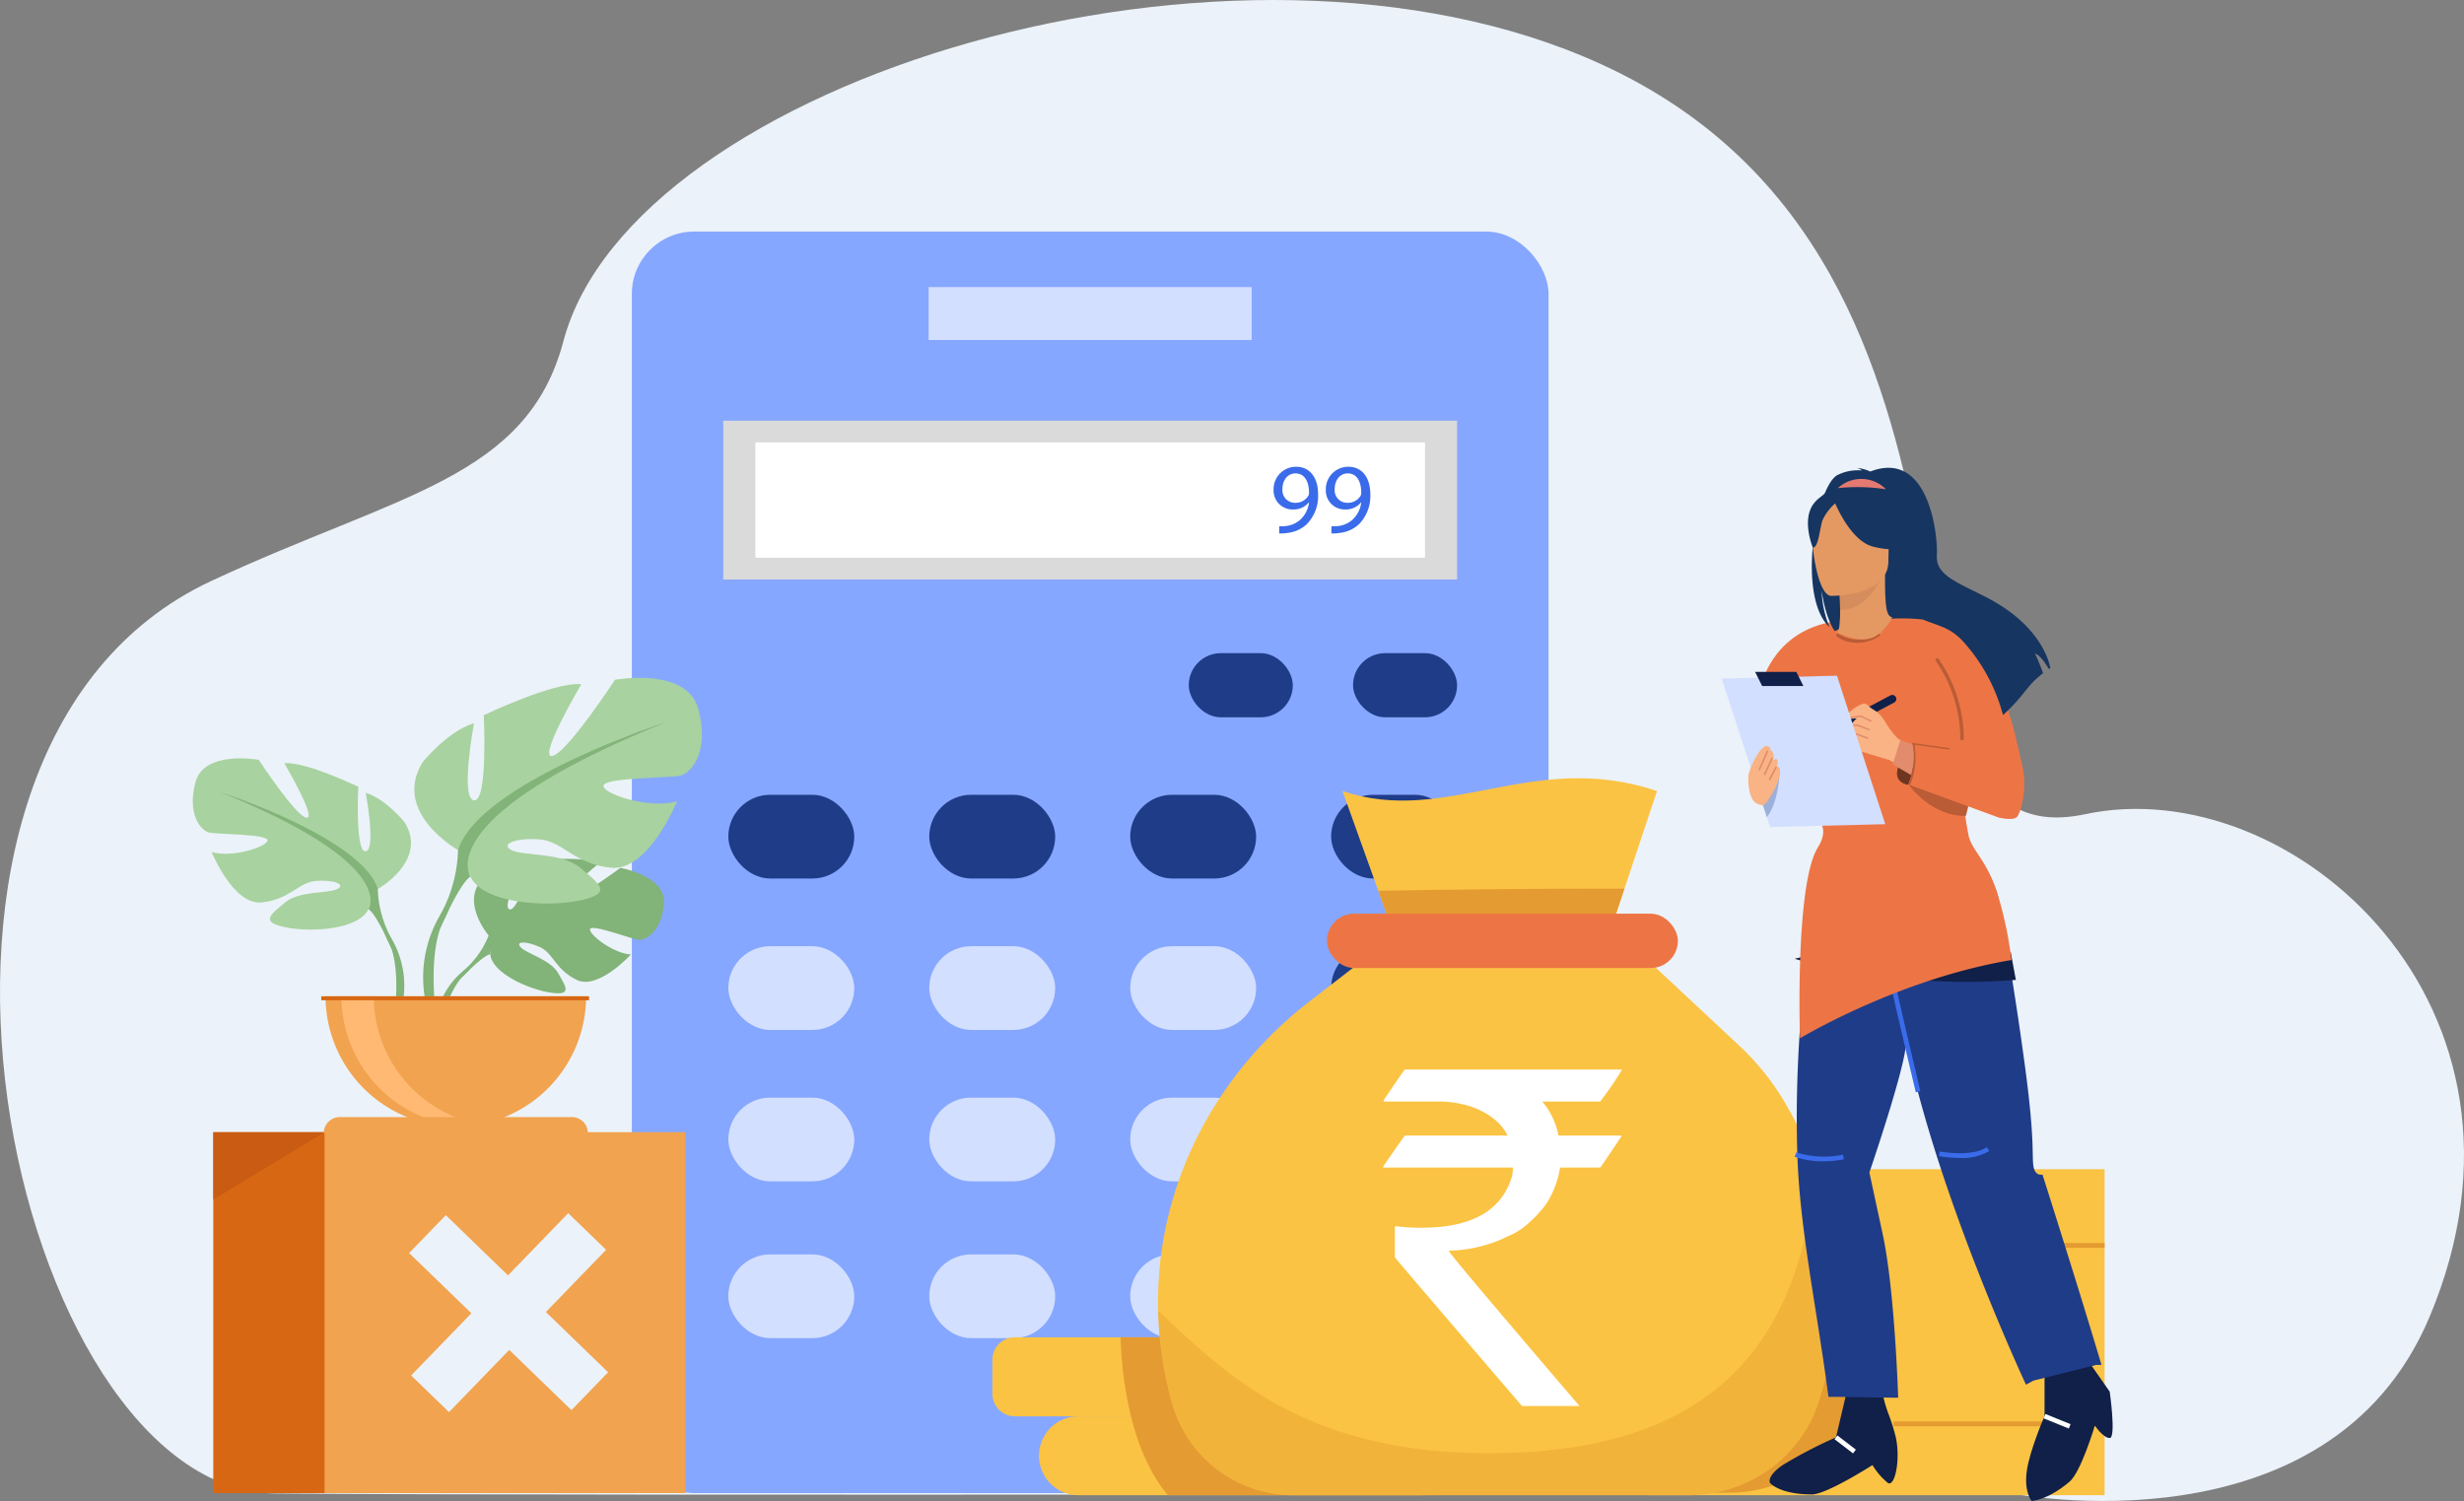 <svg xmlns="http://www.w3.org/2000/svg" width="435" height="265" viewBox="0 0 435 265">
  <rect x="0" y="0" width="435" height="265" fill="#808080" stroke="none"/>
  <g id="OneTimeCalc_graphics" transform="translate(-943.993 -150.055)">
    <path id="Path_213" data-name="Path 213" d="M549.46,599.282s55.948,11.187,73.758-31.135c23.106-54.906-24.365-96.539-60.773-88.782-43.555,9.279-6.722-96.461-85.511-132.434-64.7-29.539-171,3-183.168,48.966-6.415,24.236-29.144,26.905-62.139,42.284-64.574,30.1-35.048,160.588,11.092,161.1S549.46,599.282,549.46,599.282Z" transform="translate(749.68 -185.565)" fill="#ebf2f9"/>
    <g id="Group_75" data-name="Group 75" transform="translate(1055.541 190.938)">
      <rect id="Rectangle_1" data-name="Rectangle 1" width="161.833" height="222.727" rx="11" transform="translate(0 0)" fill="#86a7ff"/>
      <rect id="Rectangle_2" data-name="Rectangle 2" width="57.039" height="9.345" transform="translate(52.397 9.8)" fill="#d3dfff"/>
      <rect id="Rectangle_3" data-name="Rectangle 3" width="129.547" height="28.039" transform="translate(16.143 33.389)" fill="#dadada"/>
      <rect id="Rectangle_4" data-name="Rectangle 4" width="118.209" height="20.368" transform="translate(21.812 37.224)" fill="#fff"/>
      <g id="Group_14" data-name="Group 14" transform="translate(98.318 74.433)">
        <rect id="Rectangle_5" data-name="Rectangle 5" width="18.369" height="11.323" rx="5.661" fill="#1f3c88"/>
        <rect id="Rectangle_6" data-name="Rectangle 6" width="18.369" height="11.323" rx="5.661" transform="translate(29.003)" fill="#1f3c88"/>
      </g>
      <g id="Group_15" data-name="Group 15" transform="translate(17.031 99.437)">
        <rect id="Rectangle_7" data-name="Rectangle 7" width="22.234" height="14.782" rx="7.391" transform="translate(106.421)" fill="#1f3c88"/>
        <rect id="Rectangle_8" data-name="Rectangle 8" width="22.234" height="14.782" rx="7.391" transform="translate(70.948)" fill="#1f3c88"/>
        <rect id="Rectangle_9" data-name="Rectangle 9" width="22.234" height="14.782" rx="7.391" transform="translate(35.474)" fill="#1f3c88"/>
        <rect id="Rectangle_10" data-name="Rectangle 10" width="22.234" height="14.782" rx="7.391" fill="#1f3c88"/>
      </g>
      <g id="Group_16" data-name="Group 16" transform="translate(17.031 126.171)">
        <rect id="Rectangle_11" data-name="Rectangle 11" width="22.234" height="14.782" rx="7.391" transform="translate(106.421)" fill="#1f3c88"/>
        <rect id="Rectangle_12" data-name="Rectangle 12" width="22.234" height="14.782" rx="7.391" transform="translate(70.948)" fill="#d3dfff"/>
        <rect id="Rectangle_13" data-name="Rectangle 13" width="22.234" height="14.782" rx="7.391" transform="translate(35.474)" fill="#d3dfff"/>
        <rect id="Rectangle_14" data-name="Rectangle 14" width="22.234" height="14.782" rx="7.391" fill="#d3dfff"/>
      </g>
      <g id="Group_17" data-name="Group 17" transform="translate(17.031 152.905)">
        <rect id="Rectangle_15" data-name="Rectangle 15" width="22.234" height="14.782" rx="7.391" transform="translate(106.421)" fill="#1f3c88"/>
        <rect id="Rectangle_16" data-name="Rectangle 16" width="22.234" height="14.782" rx="7.391" transform="translate(70.948)" fill="#d3dfff"/>
        <rect id="Rectangle_17" data-name="Rectangle 17" width="22.234" height="14.782" rx="7.391" transform="translate(35.474)" fill="#d3dfff"/>
        <rect id="Rectangle_18" data-name="Rectangle 18" width="22.234" height="14.782" rx="7.391" fill="#d3dfff"/>
      </g>
      <g id="Group_18" data-name="Group 18" transform="translate(17.031 180.582)">
        <rect id="Rectangle_19" data-name="Rectangle 19" width="22.234" height="14.782" rx="7.391" transform="translate(106.421)" fill="#fbc343"/>
        <rect id="Rectangle_20" data-name="Rectangle 20" width="22.234" height="14.782" rx="7.391" transform="translate(70.948)" fill="#d3dfff"/>
        <rect id="Rectangle_21" data-name="Rectangle 21" width="22.234" height="14.782" rx="7.391" transform="translate(35.474)" fill="#d3dfff"/>
        <rect id="Rectangle_22" data-name="Rectangle 22" width="22.234" height="14.782" rx="7.391" fill="#d3dfff"/>
      </g>
      <g id="Group_19" data-name="Group 19" transform="translate(113.295 41.521)">
        <path id="Path_27" data-name="Path 27" d="M1423.427,754.37a6.758,6.758,0,0,0,1.276-.053,4.448,4.448,0,0,0,2.444-1.1,4.961,4.961,0,0,0,1.545-3.034h-.053a3.466,3.466,0,0,1-2.75,1.227,3.34,3.34,0,0,1-3.45-3.49,3.952,3.952,0,0,1,3.989-4.051c2.389,0,3.863,1.894,3.863,4.805a7.108,7.108,0,0,1-2.012,5.349,5.909,5.909,0,0,1-3.4,1.526,7.566,7.566,0,0,1-1.456.088Zm.575-6.559a2.215,2.215,0,0,0,2.246,2.42,2.629,2.629,0,0,0,2.3-1.192.991.991,0,0,0,.144-.561c0-1.947-.736-3.437-2.39-3.437C1424.954,745.04,1424,746.2,1424,747.811Z" transform="translate(-1422.439 -743.865)" fill="#3a6bea"/>
        <path id="Path_28" data-name="Path 28" d="M1473.9,754.37a6.761,6.761,0,0,0,1.276-.053,4.447,4.447,0,0,0,2.443-1.1,4.961,4.961,0,0,0,1.545-3.034h-.053a3.466,3.466,0,0,1-2.749,1.227,3.34,3.34,0,0,1-3.45-3.49,3.952,3.952,0,0,1,3.989-4.051c2.389,0,3.863,1.894,3.863,4.805a7.108,7.108,0,0,1-2.012,5.349,5.909,5.909,0,0,1-3.4,1.526,7.563,7.563,0,0,1-1.456.088Zm.575-6.559a2.215,2.215,0,0,0,2.245,2.42,2.628,2.628,0,0,0,2.3-1.192.991.991,0,0,0,.144-.561c0-1.947-.736-3.437-2.39-3.437C1475.429,745.04,1474.477,746.2,1474.477,747.811Z" transform="translate(-1463.69 -743.865)" fill="#3a6bea"/>
      </g>
    </g>
    <g id="Group_76" data-name="Group 76" transform="translate(1119.205 287.452)">
      <g id="Group_21" data-name="Group 21" transform="translate(115.937 69.028)">
        <rect id="Rectangle_23" data-name="Rectangle 23" width="80.399" height="57.555" fill="#fbc343"/>
        <rect id="Rectangle_24" data-name="Rectangle 24" width="21.421" height="0.858" transform="translate(58.981 13.029)" fill="#e49b31"/>
        <rect id="Rectangle_25" data-name="Rectangle 25" width="37.266" height="0.859" transform="translate(43.135 44.532)" fill="#e49b31"/>
        <path id="Path_29" data-name="Path 29" d="M1960.829,1429.021a64.553,64.553,0,0,1-3.1,19.752,24.081,24.081,0,0,1-23.029,16.513h-13.953v-57.117h36.621A64.678,64.678,0,0,1,1960.829,1429.021Z" transform="translate(-1920.748 -1408.166)" fill="#e49b31"/>
      </g>
      <g id="Group_22" data-name="Group 22" transform="translate(0 98.703)">
        <path id="Rectangle_26" data-name="Rectangle 26" d="M6.968,0H67.3a6.968,6.968,0,0,1,6.968,6.968v0A6.968,6.968,0,0,1,67.3,13.936H6.968A6.968,6.968,0,0,1,0,6.968v0A6.968,6.968,0,0,1,6.968,0Z" transform="translate(8.213 13.944)" fill="#fbc343"/>
        <path id="Path_30" data-name="Path 30" d="M1298.288,1594.792v6.143a3.952,3.952,0,0,1-4,3.9h-66.278a3.947,3.947,0,0,1-4-3.9v-6.143a3.952,3.952,0,0,1,4-3.9h66.278A3.958,3.958,0,0,1,1298.288,1594.792Z" transform="translate(-1224.017 -1590.891)" fill="#fbc343"/>
        <path id="Path_31" data-name="Path 31" d="M1419.882,1608.736v6.134a3.947,3.947,0,0,1-4,3.9h-47.528c-3.283-3.952-5.291-9.047-6.5-13.936a67.084,67.084,0,0,1-1.831-13.944h47.642a3.958,3.958,0,0,1,4,3.9v6.143a3.952,3.952,0,0,1-4,3.9h8.213A3.947,3.947,0,0,1,1419.882,1608.736Z" transform="translate(-1337.397 -1590.891)" fill="#e49b31"/>
      </g>
      <g id="Group_24" data-name="Group 24" transform="translate(29.235)">
        <path id="Path_32" data-name="Path 32" d="M1650.916,985.344l-5.352,16.041-.4,1.186-2.482,7.449-.018.051-8-.172-30.705-.679-2.245-6.272-.379-1.048-5.942-16.556C1613.829,991.573,1629.023,977.955,1650.916,985.344Z" transform="translate(-1562.833 -983.081)" fill="#fbc343"/>
        <path id="Path_33" data-name="Path 33" d="M1676.831,1103.066l-2.483,7.449-8.019-.12-30.705-.679-2.245-6.272C1643.934,1103.263,1662.095,1103.023,1676.831,1103.066Z" transform="translate(-1594.496 -1083.577)" fill="#e49b31"/>
        <path id="Path_34" data-name="Path 34" d="M1516.349,1230.189a23.577,23.577,0,0,1-8.741,11.942,24.481,24.481,0,0,1-14.287,4.571h-69.544a22.282,22.282,0,0,1-21.55-16.023,66.928,66.928,0,0,1-2.5-16.548c-.009-.533-.017-1.065-.017-1.6q0-.944.026-1.887c.568-20.022,10.592-38.671,26.683-51.1l16.636-12.855,38.073.859,20.929,19.545a45.272,45.272,0,0,1,7.671,9.227,64.835,64.835,0,0,1,6.622,53.871Z" transform="translate(-1399.708 -1120.119)" fill="#fbc343"/>
        <rect id="Rectangle_27" data-name="Rectangle 27" width="61.958" height="9.588" rx="4.794" transform="translate(29.812 23.917)" fill="#ed7545"/>
        <path id="Path_36" data-name="Path 36" d="M1516.436,1449.238a23.576,23.576,0,0,1-8.741,11.942,24.481,24.481,0,0,1-14.288,4.571h-69.544a22.282,22.282,0,0,1-21.55-16.023,66.934,66.934,0,0,1-2.5-16.548c11.506,10.705,25.063,24.7,56.754,25.13,39.353.533,56.313-17.467,59.359-50.106A64.522,64.522,0,0,1,1516.436,1449.238Z" transform="translate(-1399.795 -1339.167)" fill="#e49b31" opacity="0.4"/>
        <path id="Path_209" data-name="Path 209" d="M3.664-14.58H41.943v.08a59.364,59.364,0,0,1-3.82,5.571H27.9a13.359,13.359,0,0,1,2.865,6.008h10.9q.2.04.2.159Q38.2,2.729,38.123,2.729H31.041a16.245,16.245,0,0,1-2.706,6.8q-3.263,4.019-6.247,5.213a24.7,24.7,0,0,1-10.664,2.666v.08q0,.4,23.039,27.336H24.316Q1.874,18.685,1.874,18.566V13.274l.08-.2a34.024,34.024,0,0,0,4.656.279q12.574,0,15.638-8.157a6.585,6.585,0,0,0,.477-2.467H-.036A.141.141,0,0,1-.2,2.57q3.78-5.491,3.86-5.491H21.73V-3Q20.178-6.144,15.721-7.9A18.754,18.754,0,0,0,9.991-8.93H-.116v-.2Q3.545-14.58,3.664-14.58Z" transform="translate(39.929 66.004)" fill="#fff"/>
      </g>
    </g>
    <g id="Group_65" data-name="Group 65" transform="translate(981.648 349.945)">
      <g id="Group_64" data-name="Group 64" transform="translate(0 0)">
        <rect id="Rectangle_52" data-name="Rectangle 52" width="63.718" height="63.718" fill="#d86713"/>
        <rect id="Rectangle_53" data-name="Rectangle 53" width="63.718" height="63.718" transform="translate(19.646)" fill="#f1a34f"/>
        <path id="Path_181" data-name="Path 181" d="M578.29,1595.192l-10.984-10.631,10.631-10.985-6.688-6.472-10.631,10.984-10.984-10.631-6.473,6.688,10.984,10.631-10.631,10.984,6.688,6.472,10.631-10.984,10.984,10.631Z" transform="translate(-508.587 -1552.81)" fill="#ebf2f9"/>
      </g>
      <path id="Path_182" data-name="Path 182" d="M390.855,1496.012l-19.646,11.911v-11.911Z" transform="translate(-371.208 -1496.012)" fill="#c95c12"/>
    </g>
    <g id="Group_82" data-name="Group 82" transform="translate(1247.946 232.647)">
      <g id="Group_77" data-name="Group 77" transform="translate(0 22.719)">
        <g id="Group_32" data-name="Group 32" transform="translate(8.46 45.55)">
          <path id="Path_66" data-name="Path 66" d="M2211.42,1639.416a23.928,23.928,0,0,0,1.254,5.458,34.92,34.92,0,0,1,1.415,4.458c.857,3.985-.165,8.831-1.415,8.043a12.436,12.436,0,0,1-2.708-3.148s-8.1,5.18-10.682,5.18c-5.772,0-7.405-2.031-7.405-2.031s-.681-1.138,2.231-3.148a80,80,0,0,1,9.418-4.9l2.561-10.873Z" transform="translate(-2191.81 -1546.427)" fill="#102048"/>
          <path id="Path_67" data-name="Path 67" d="M2488.484,1599.118l6.342,9.078s1.16,8.188,0,8.188-2.624-2.2-2.624-2.2-2.429,8.2-4.484,9.927c-3.952,3.328-6.684,3.387-6.684,3.387s-1.4-1.663-.832-5.407,3.12-9.571,3.12-9.571v-9.943Z" transform="translate(-2434.786 -1513.361)" fill="#102048"/>
          <path id="Path_68" data-name="Path 68" d="M2240.142,1054.487a17.323,17.323,0,0,0-.582,2.214c-.308,1.539-.574,3.5-.8,5.816-.732,7.555-2.348,13.356-2.431,25.28-.027,4.081-6.451,22.836-6.451,22.836l2.352,10.891c2.15,9.957,2.732,28.87,2.732,28.87h-.711l-10.4-.158h-1.2c-2.085-15.909-5.059-29.5-5.488-42.671-.691-21.246,2.25-38.71,2.776-46.539.025-.433.058-.832.075-1.207.175-2.3.291-3.52.291-3.52Z" transform="translate(-2212.266 -1054.487)" fill="#1f3c88"/>
          <path id="Path_69" data-name="Path 69" d="M2344.375,1153.521h-.935l-11.083,2.771-1.312.719s-13.481-28.786-19.888-54.872c-3.078-12.581-5.791-24.306-7.039-31.42a45.852,45.852,0,0,1-.724-5.65l9.685.549,10.184.994a7.238,7.238,0,0,1,2.929,4.615c1.163,6.276,3.312,19.118,4.853,30.913s1.034,14.391,1.312,16.266,1.6,1.507,1.6,1.507S2340.407,1140.147,2344.375,1153.521Z" transform="translate(-2285.786 -1063.405)" fill="#1f3c88"/>
          <path id="Path_70" data-name="Path 70" d="M2246.8,1062.309a111.815,111.815,0,0,1-14.357.208c-3.014-.15-5.839-.408-8.424-.716a110.4,110.4,0,0,1-14.005-2.588c-1.468-.383-2.267-.632-2.267-.632l2.344-.574,14.46-3.52h9.317a16.9,16.9,0,0,0-.6,2.214l12.622.7S2246.2,1059.155,2246.8,1062.309Z" transform="translate(-2203.325 -1040.17)" fill="#102048"/>
          <path id="Path_71" data-name="Path 71" d="M2298.19,1205.491c-.673-2.821-3.852-16.183-4.266-18.445l-6.43-2.411.292-.779,6.926,2.6v.288c.048.617,2.591,11.438,4.288,18.557Z" transform="translate(-2272.387 -1163.508)" fill="#3a6bea"/>
          <path id="Path_72" data-name="Path 72" d="M2224.6,1390.451a14.619,14.619,0,0,1-5.055-.794l.308-.773a16.007,16.007,0,0,0,8.225.4l.16.817A19.05,19.05,0,0,1,2224.6,1390.451Z" transform="translate(-2215.128 -1336.291)" fill="#3a6bea"/>
          <path id="Path_73" data-name="Path 73" d="M2385.081,1384.912a21.73,21.73,0,0,1-3.689-.325l.155-.818c.057.011,5.684,1.053,8.282-.764l.477.681A9.457,9.457,0,0,1,2385.081,1384.912Z" transform="translate(-2351.517 -1331.337)" fill="#3a6bea"/>
          <rect id="Rectangle_30" data-name="Rectangle 30" width="0.832" height="4.105" transform="translate(11.464 103.236) rotate(-52.544)" fill="#fff"/>
          <rect id="Rectangle_31" data-name="Rectangle 31" width="0.831" height="4.789" transform="translate(48.379 99.547) rotate(-67.896)" fill="#fff"/>
        </g>
        <g id="Group_35" data-name="Group 35">
          <path id="Path_74" data-name="Path 74" d="M2196.142,769.436s-15.207-2.442-18.812,13.646l4.3,19.138s10.516.633,6.437,7.209-3.156,33.7-3.156,33.7,17.368-10.491,37.337-13.819a67.725,67.725,0,0,0-2.771-12.654c-1.913-5.262-4.326-6.9-4.82-9.414-2.231-11.385-1.652-26.172-1.652-26.172Z" transform="translate(-2171.089 -765.126)" fill="#ed7545"/>
          <path id="Path_75" data-name="Path 75" d="M2340.136,924.546s-4.9-.559,1.048-7.272l3.25,5.582Z" transform="translate(-2307.29 -891.312)" fill="#6e3620"/>
          <path id="Rectangle_32" data-name="Rectangle 32" d="M.711,0h0a.711.711,0,0,1,.711.711V12.179a0,0,0,0,1,0,0H0a0,0,0,0,1,0,0V.711A.711.711,0,0,1,.711,0Z" transform="translate(30.411 17.13) rotate(62.102)" fill="#102048"/>
          <path id="Path_76" data-name="Path 76" d="M2267.85,874.887l-3.68-2.308-6.007-1.806a1.91,1.91,0,0,1,.4-1.739l-.293-.117a1.563,1.563,0,0,1-.928-1.152l-.011-.064a2.693,2.693,0,0,1-.032-1.264l.139-.181a4.746,4.746,0,0,1,.949-1.04l-.758.043s-1.867.512-1-.688a7.494,7.494,0,0,1,2.7-1.888.838.838,0,0,1,.955.171c1.072,1.113,1.729.758,3.126,2.985a15.862,15.862,0,0,0,2.146,2.866,5.917,5.917,0,0,0,1.854.953l.437,5.689Z" transform="translate(-2234.535 -843.695)" fill="#f9b384"/>
          <g id="Group_33" data-name="Group 33" transform="translate(22.45 21.005)">
            <path id="Path_77" data-name="Path 77" d="M2266.1,884.555l-1.614-.789a.875.875,0,0,0-.54-.077l-1.72.3-.046-.263,1.72-.3a1.149,1.149,0,0,1,.7.1l1.614.789Z" transform="translate(-2262.184 -883.41)" fill="#e28b6d"/>
            <path id="Path_78" data-name="Path 78" d="M2268.59,900.372l-1.936-.742a.75.75,0,0,0-.269-.05h-1.1v-.266h1.1a1.02,1.02,0,0,1,.365.067l1.936.742Z" transform="translate(-2264.97 -897.71)" fill="#e28b6d"/>
            <path id="Path_79" data-name="Path 79" d="M2269.175,915.956l-1.758-.664a.934.934,0,0,0-.437-.054l-.72.082-.031-.265.721-.082a1.21,1.21,0,0,1,.562.07l1.759.664Z" transform="translate(-2265.821 -911.784)" fill="#e28b6d"/>
          </g>
          <path id="Path_80" data-name="Path 80" d="M2336.551,923.687l-3.277-1.909,1.342-4.263,2.451.817a11.778,11.778,0,0,1,0,2.96C2336.843,922.548,2336.551,923.687,2336.551,923.687Z" transform="translate(-2303.081 -892.142)" fill="#e28b6d"/>
          <path id="Path_81" data-name="Path 81" d="M2347.5,1015.949s4,5.713,10.114,5.509l1.731-7.073Z" transform="translate(-2314.496 -982.735)" fill="#ba5c36"/>
          <path id="Path_82" data-name="Path 82" d="M2291.071,764.935a21.833,21.833,0,0,1,2.709-.047c4.615.158,12.077,2.571,16.261,6.673,6.311,6.183,8.4,16.161,10.013,23.4.845,3.784-.286,8.4-1.123,8.943s-3.061,0-3.061,0l-15.979-5.845c.841-2.389.984-2.19,1.055-6.895l7.076.775Z" transform="translate(-2266.941 -764.87)" fill="#ed7545"/>
          <path id="Path_83" data-name="Path 83" d="M2166.529,880.023l-20.352.5-.558-1.722-2.047-6.291-5.924-18.2,20.352-.5Z" transform="translate(-2137.649 -839.824)" fill="#d3dfff"/>
          <path id="Path_84" data-name="Path 84" d="M2179.634,958.832s-.033,5.625-2.271,8.471l-2.047-6.291Z" transform="translate(-2169.392 -928.326)" fill="#1f3c88" opacity="0.3"/>
          <g id="Group_34" data-name="Group 34" transform="translate(4.689 26.401)">
            <path id="Path_85" data-name="Path 85" d="M2137.767,914.423a12.788,12.788,0,0,1,1.894-3.987c.286-.384.844-1.146,1.442-1,1.215.292,0,1.948,0,1.948s.453-1.821.89-.946a1.609,1.609,0,0,1,0,1.546s1.415-1.163.735,1.267c0,0,.686-.725.6,1.175a12.441,12.441,0,0,1-1.767,4c-.863,1.406-1.085,1.737-2.383,1.115C2137.646,918.809,2137.627,914.872,2137.767,914.423Z" transform="translate(-2137.712 -909.416)" fill="#f9b384"/>
            <path id="Path_86" data-name="Path 86" d="M2162.594,924.893a.147.147,0,0,1-.059-.012.145.145,0,0,1-.074-.192l1.385-3.134a.146.146,0,1,1,.266.118l-1.385,3.134A.146.146,0,0,1,2162.594,924.893Z" transform="translate(-2160.618 -920.63)" fill="#e28b6d"/>
            <path id="Path_87" data-name="Path 87" d="M2175.489,938.125a.143.143,0,0,1-.062-.014.146.146,0,0,1-.071-.194l1.312-2.806a.146.146,0,1,1,.264.123l-1.312,2.806A.145.145,0,0,1,2175.489,938.125Z" transform="translate(-2172.602 -932.968)" fill="#e28b6d"/>
            <path id="Path_88" data-name="Path 88" d="M2185.408,952.017a.146.146,0,0,1-.129-.214l1.13-2.15a.146.146,0,1,1,.258.136l-1.13,2.15A.146.146,0,0,1,2185.408,952.017Z" transform="translate(-2181.628 -945.968)" fill="#e28b6d"/>
          </g>
          <path id="Path_89" data-name="Path 89" d="M2183.651,851.988h-7.28l-1.248-2.5h7.28Z" transform="translate(-2169.229 -836.183)" fill="#102048"/>
          <path id="Path_90" data-name="Path 90" d="M2269.88,807.777a6.376,6.376,0,0,1-3.6-1.084.312.312,0,0,1,.381-.494,5.985,5.985,0,0,0,6.722-.089.312.312,0,1,1,.322.534A7.326,7.326,0,0,1,2269.88,807.777Z" transform="translate(-2245.948 -799.585)" fill="#ba5c36"/>
          <path id="Path_91" data-name="Path 91" d="M2345.676,921.427a.211.211,0,0,1-.045-.005.129.129,0,0,1-.106-.162c1.51-4.229.672-6.994.664-7.022l-.061-.195,6.5.9a.135.135,0,0,1,.129.15.158.158,0,0,1-.181.107l-6.034-.837a12.843,12.843,0,0,1-.715,6.969A.157.157,0,0,1,2345.676,921.427Z" transform="translate(-2312.513 -888.192)" fill="#ba5c36"/>
          <path id="Path_92" data-name="Path 92" d="M2382.379,848.775h-.019a.312.312,0,0,1-.293-.33,24.325,24.325,0,0,0-4.315-13.675.312.312,0,1,1,.517-.349,24.966,24.966,0,0,1,4.421,14.062A.312.312,0,0,1,2382.379,848.775Z" transform="translate(-2339.945 -823.366)" fill="#ba5c36"/>
        </g>
      </g>
      <g id="Group_80" data-name="Group 80" transform="translate(15.232)">
        <path id="Path_210" data-name="Path 210" d="M1023.312,927.27a22.486,22.486,0,0,0,2.781-6.573c.384-2.163-.718-10.181-8.774-9.026a10.945,10.945,0,0,0-4.54,1.716c-1.749,1.181-4.274,3.732-1.451,10.729l.733,2.364Z" transform="translate(-1009.382 -909.149)" fill="#163560"/>
        <g id="Group_79" data-name="Group 79" transform="translate(0.678)">
          <path id="Path_129" data-name="Path 129" d="M878.562,900.253a8.024,8.024,0,0,1,4.344-.831,2.03,2.03,0,0,0-.916-.435,6.734,6.734,0,0,1,2.4.627c10.342-3.985,11.968,11.243,11.751,14.781s3.475,4.693,8.856,7.48c10.267,5.319,11.168,12.441,11.168,12.441-.08.047-.163.1-.252.162-.509-.863-1.558-2.484-2.442-2.728a36.619,36.619,0,0,1,1.422,3.465c-3.029,2.3-3.122,3.782-7.071,7.4a31.284,31.284,0,0,0-6.959-12.913c-2.227-2.45-3.947-2.677-7.2-3.961-4.055-.469-10.533-.235-15.553,2.04-1.676-2.466-2.271-6.824-2.315-7.167a18.808,18.808,0,0,0,1.408,6.484C871.378,921.737,874.77,902.408,878.562,900.253Z" transform="translate(-874.071 -898.955)" fill="#163560"/>
          <path id="Path_130" data-name="Path 130" d="M1020.03,1007.818c-.035.016,3.323,1.759,5.848,1.068,2.376-.648,3.928-3.728,3.9-3.735-1.006-.2-1.3-1.582-1.275-7.523l-.455.09-7.647,1.514s.174,2.406.179,4.673C1020.581,1005.809,1020.466,1007.614,1020.03,1007.818Z" transform="translate(-1015.581 -978.763)" fill="#e49963"/>
          <path id="Path_131" data-name="Path 131" d="M1034.272,910.974a6.112,6.112,0,0,0-8.508-.206A33.149,33.149,0,0,1,1034.272,910.974Z" transform="translate(-1021.175 -907.182)" fill="#e37970"/>
          <path id="Path_132" data-name="Path 132" d="M1029.079,999.611s.174,2.406.179,4.673c4.279-.121,6.541-4.024,7.468-6.188Z" transform="translate(-1024.263 -979.143)" fill="#d68d5d"/>
          <path id="Path_137" data-name="Path 137" d="M1026.336,944.972s10.125.167,10.131-6.139,1.318-10.532-5.145-10.906-7.722,2.032-8.237,4.136S1023.7,944.766,1026.336,944.972Z" transform="translate(-1022.949 -922.357)" fill="#e49963"/>
        </g>
        <path id="Path_211" data-name="Path 211" d="M1005.937,921.859s2.772,7.4,7.026,8.493,6.1-.046,6.1-.046a12.047,12.047,0,0,1-3.94-7.117S1008.028,918.338,1005.937,921.859Z" transform="translate(-1001.498 -916.444)" fill="#163560"/>
        <path id="Path_212" data-name="Path 212" d="M1076.124,925.32a8.942,8.942,0,0,0-2.575,3.258c-.5,1.606-.732,4.912-1.7,4.8,0,0-2.089-5.029.259-7.874C1074.6,922.487,1076.124,925.32,1076.124,925.32Z" transform="translate(-1070.998 -919.303)" fill="#163560"/>
      </g>
    </g>
    <g id="Group_81" data-name="Group 81" transform="translate(978.025 269.729)">
      <g id="Group_68" data-name="Group 68" transform="translate(42.778 31.949)">
        <path id="Path_197" data-name="Path 197" d="M508.952,1045.307s-5.6-6.531-.345-10.68c0,0,3.837-2.323,6.966-2.134,0,0-4.433,7.434-3,8.174s4.343-8.64,4.343-8.64,8.732-.847,11.541.5c0,0-7.465,6.109-5.893,6.472s9.635-5.632,9.635-5.632,8.127,1.383,7.694,6.341-3.234,6.489-4.464,6.357-8.431-2.88-8.587-1.872,4.177,4.3,7.212,4.458c0,0-5.73,6.319-9.538,4.5s-4.133-4.714-6.507-5.8-4.4-1.081-3.42.025,5.276,2.18,6.633,4.582,2.576,4.021-1.364,3.428-10.344-3.476-10.625-6.777Z" transform="translate(-499.489 -1031.764)" fill="#82b378"/>
        <g id="Group_67" data-name="Group 67" transform="translate(0 8.042)">
          <path id="Path_198" data-name="Path 198" d="M527.864,1067.715s-22.074-.851-26.949,5.462a15.966,15.966,0,0,1-4.4,6.169l-.517,1.409s3.825-4.033,5.194-4.277C501.2,1076.478,499.057,1068.657,527.864,1067.715Z" transform="translate(-491.453 -1067.677)" fill="#82b378"/>
          <path id="Path_199" data-name="Path 199" d="M480.753,1117.86a13.861,13.861,0,0,0-5.067,9.765l.86.077s1.513-6.474,4.248-9.005S480.753,1117.86,480.753,1117.86Z" transform="translate(-475.686 -1106.191)" fill="#82b378"/>
        </g>
      </g>
      <g id="Group_70" data-name="Group 70" transform="translate(0 14.216)">
        <path id="Path_200" data-name="Path 200" d="M317.332,975.64s8.906-4.987,4.75-11.756c0,0-3.325-4.156-6.887-5.225,0,0,1.9,10.093,0,10.331s-1.306-11.4-1.306-11.4-9.381-4.512-13.062-4.156c0,0,5.818,9.856,3.918,9.618s-8.431-10.212-8.431-10.212-9.618-1.781-11.162,3.918.95,8.55,2.375,8.906,10.568.237,10.331,1.425-6.412,3.087-9.856,2.019c0,0,3.8,9.38,8.787,8.906s6.531-3.562,9.618-3.8,5.343.594,3.8,1.425-6.768.272-9.262,2.392-4.512,3.426.119,4.376,12.943.356,14.605-3.206Z" transform="translate(-284.665 -952.578)" fill="#a8d29f"/>
        <g id="Group_69" data-name="Group 69" transform="translate(4.881 5.963)">
          <path id="Path_201" data-name="Path 201" d="M306.459,979.206s24.936,8.074,27.786,17.1a18.944,18.944,0,0,0,2.375,8.668v1.781s-2.612-6.056-4.037-6.887C332.582,999.867,338.163,992.03,306.459,979.206Z" transform="translate(-306.459 -979.206)" fill="#82b378"/>
          <path id="Path_202" data-name="Path 202" d="M437.01,1090.426a16.448,16.448,0,0,1,1.653,12.948l-.989-.266s.961-7.829-1.052-11.767S437.01,1090.426,437.01,1090.426Z" transform="translate(-406.849 -1064.658)" fill="#82b378"/>
        </g>
      </g>
      <g id="Group_72" data-name="Group 72" transform="translate(39.117)">
        <path id="Path_203" data-name="Path 203" d="M467.056,919.5s-11.739-6.574-6.261-15.5c0,0,4.383-5.478,9.078-6.887,0,0-2.5,13.3,0,13.617s1.722-15.027,1.722-15.027,12.365-5.948,17.218-5.478c0,0-7.67,12.991-5.165,12.678s11.113-13.461,11.113-13.461,12.678-2.348,14.713,5.165-1.252,11.27-3.131,11.74-13.931.313-13.618,1.878,8.452,4.069,12.992,2.661c0,0-5.009,12.365-11.583,11.74s-8.609-4.7-12.679-5.009-7.044.783-5.009,1.879,8.922.359,12.209,3.154,5.948,4.516-.157,5.768-17.061.47-19.253-4.226Z" transform="translate(-459.339 -889.098)" fill="#a8d29f"/>
        <g id="Group_71" data-name="Group 71" transform="translate(1.517 7.86)">
          <path id="Path_204" data-name="Path 204" d="M519.579,924.2s-32.87,10.644-36.627,22.54a24.971,24.971,0,0,1-3.13,11.426v2.348s3.443-7.983,5.322-9.079C485.144,951.433,477.787,941.1,519.579,924.2Z" transform="translate(-476.752 -924.198)" fill="#82b378"/>
          <path id="Path_205" data-name="Path 205" d="M469.184,1070.806a21.679,21.679,0,0,0-2.179,17.068l1.3-.35s-1.266-10.321,1.386-15.511S469.184,1070.806,469.184,1070.806Z" transform="translate(-466.115 -1036.84)" fill="#82b378"/>
        </g>
      </g>
      <path id="Path_206" data-name="Path 206" d="M412.346,1163.133a23,23,0,0,0,23-23H389.35A23,23,0,0,0,412.346,1163.133Z" transform="translate(-365.907 -1083.919)" fill="#f1a34f"/>
      <path id="Path_207" data-name="Path 207" d="M427.716,1162.956a23.009,23.009,0,0,1-25.851-22.819h5.713A23,23,0,0,0,427.716,1162.956Z" transform="translate(-375.619 -1083.918)" fill="#ffb973"/>
      <path id="Path_208" data-name="Path 208" d="M431.721,1235.379H390.769a2.837,2.837,0,0,0-2.837,2.837h46.626A2.837,2.837,0,0,0,431.721,1235.379Z" transform="translate(-364.806 -1157.832)" fill="#f1a34f"/>
      <rect id="Rectangle_54" data-name="Rectangle 54" width="47.27" height="0.706" transform="translate(22.687 56.218)" fill="#d86713"/>
    </g>
  </g>
</svg>

